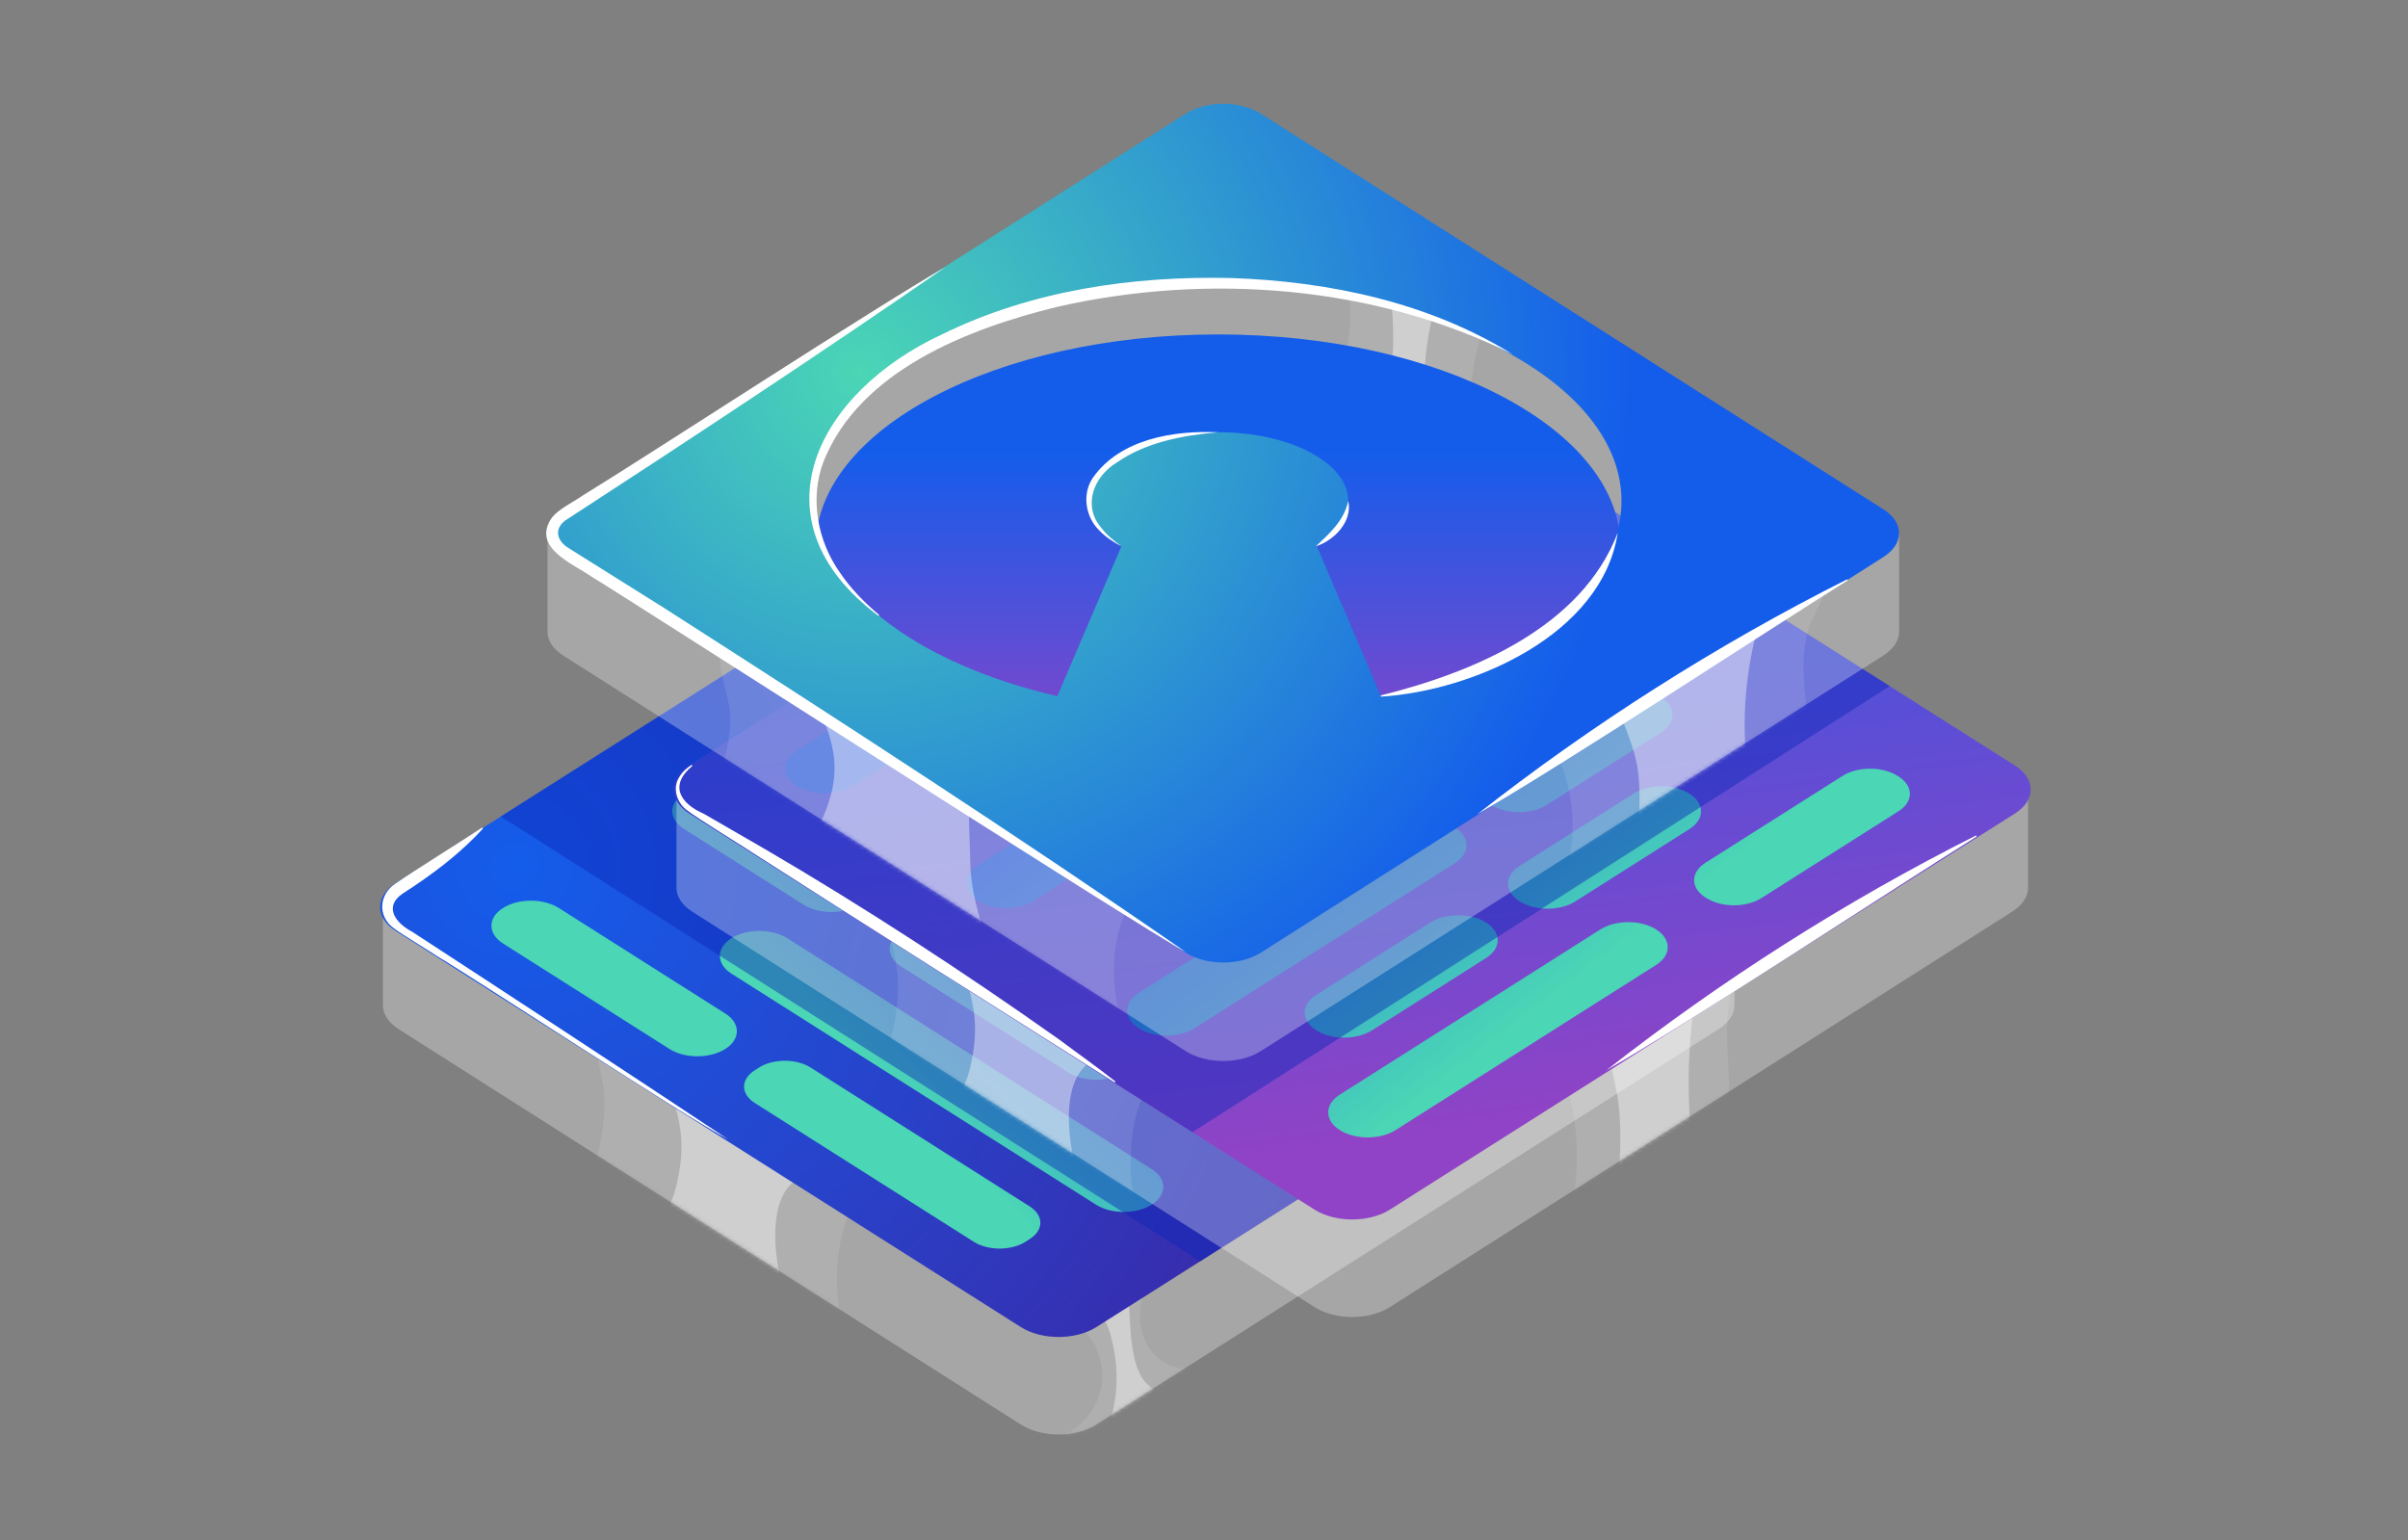<svg width="619" height="396" viewBox="0 0 619 396" fill="none" xmlns="http://www.w3.org/2000/svg">
<rect x="0" y="0" width="619" height="396" fill="#808080" stroke="none"/>
<path opacity="0.3" d="M445.864 233.122V258.409C445.864 260.635 444.516 262.841 441.819 264.557L281.785 366.256C276.454 369.647 267.794 369.647 262.462 366.256L102.428 264.557C99.752 262.841 98.425 260.656 98.425 258.409V231.12L270.735 331.389L445.884 233.122H445.864Z" fill="white"/>
<mask id="mask0_1155_5183" style="mask-type:luminance" maskUnits="userSpaceOnUse" x="98" y="231" width="348" height="138">
<path d="M445.864 233.122V258.409C445.864 260.635 444.516 262.841 441.819 264.557L281.785 366.256C276.454 369.647 267.794 369.647 262.462 366.256L102.428 264.557C99.752 262.841 98.425 260.656 98.425 258.409V231.12L270.735 331.389L445.884 233.122H445.864Z" fill="white"/>
</mask>
<g mask="url(#mask0_1155_5183)">
<path opacity="0.1" d="M152.716 299.75C164.685 312.925 176.736 326.181 190.197 336.169C205.986 347.873 210.377 343.338 222.285 361.946C219.385 353.163 216.444 344.196 215.463 334.698C214.503 325.18 215.79 314.845 220.467 307.982C220.631 307.757 196.529 288.435 192.873 285.881C185.642 280.836 178.309 276.159 170.854 271.849C167.075 269.663 163.255 267.58 159.415 265.599C156.29 263.985 152.655 260.104 152.798 266.048C152.92 271.502 155.371 277.098 155.371 283.001C155.371 288.802 154.493 294.562 152.716 299.771V299.75Z" fill="white"/>
<path opacity="0.4" d="M174.796 299.995C173.039 311.944 169.771 313.599 162.745 320.993C168.832 328.142 182.292 341.132 190.054 343.236C197.816 345.34 206.088 348.22 211.439 356.452C194.793 326.099 196.896 303.182 207.845 302.467C206.864 303.161 194.037 277.956 192.403 276.853C187.685 273.626 182.844 270.766 177.921 268.254C172.774 265.639 168.73 266.273 170.874 275.219C172.549 282.184 176.389 289.129 174.796 300.016V299.995Z" fill="white"/>
<path opacity="0.1" d="M283.276 355.267C282.643 361.66 278.047 367.481 271.981 369.565C274.697 372.057 279.007 371.199 282.479 369.973C295.899 365.296 308.297 357.677 318.51 347.791C312.811 350.589 306.132 353.429 300.331 350.814C296.532 349.098 293.979 345.197 293.264 341.092C292.549 336.986 293.509 332.717 295.307 328.938C295.96 327.549 296.737 325.854 295.879 324.567C294.674 322.729 291.834 323.75 289.996 324.955C285.237 328.06 280.498 331.165 275.739 334.269C270.49 337.701 276.433 339.601 278.844 342.215C282.03 345.667 283.725 350.589 283.256 355.267H283.276Z" fill="white"/>
<path opacity="0.4" d="M282.112 373.691C290.609 369.892 300.189 361.681 307.991 356.595C302.252 358.188 298.432 359.761 294.449 355.349C290.466 350.937 290.609 340.867 290.2 334.944C289.792 329.02 289.322 325.752 290.221 319.869C290.139 320.441 283.644 323.689 282.929 324.22C280.662 325.977 279.191 326.794 279.62 329.367C280.355 333.738 284.257 338.661 285.482 343.195C288.137 353 287.627 362.538 282.092 373.691H282.112Z" fill="white"/>
</g>
<path d="M262.422 341.173L101.734 239.332C96.382 235.941 96.382 230.426 101.734 227.035L262.422 125.193C267.773 121.803 276.474 121.803 281.826 125.193L442.514 227.035C447.865 230.426 447.865 235.941 442.514 239.332L281.826 341.173C276.474 344.564 267.773 344.564 262.422 341.173Z" fill="url(#paint0_radial_1155_5183)"/>
<path fill-rule="evenodd" clip-rule="evenodd" d="M283.184 144.996L350.16 187.461C354.122 189.973 354.122 194.058 350.16 196.57C346.197 199.083 339.763 199.083 335.801 196.57L268.825 154.106C264.862 151.593 264.862 147.508 268.825 144.996C272.788 142.483 279.222 142.483 283.184 144.996ZM277.138 170.65L306.449 189.238C310.412 191.75 310.412 195.835 306.449 198.347C302.486 200.86 296.052 200.86 292.09 198.347L262.779 179.76C258.817 177.248 258.817 173.163 262.779 170.65C266.742 168.138 273.176 168.138 277.138 170.65ZM358.718 222.368L329.407 203.781C325.445 201.268 319.011 201.268 315.048 203.781C311.086 206.293 311.086 210.378 315.048 212.89L344.359 231.478C348.321 233.99 354.755 233.99 358.718 231.478C362.681 228.965 362.681 224.88 358.718 222.368ZM322.075 228.598L351.385 247.185C355.348 249.697 355.348 253.782 351.385 256.295C347.423 258.807 340.989 258.807 337.026 256.295L307.715 237.707C303.753 235.195 303.753 231.11 307.715 228.598C311.678 226.085 318.112 226.085 322.075 228.598ZM412.458 226.943L377.224 204.618C373.322 202.147 366.99 202.147 363.089 204.618L362.844 204.761C358.943 207.233 358.943 211.236 362.844 213.707L398.078 236.033C401.979 238.504 408.311 238.504 412.213 236.033L412.458 235.89C416.359 233.418 416.359 229.415 412.458 226.943ZM231.467 171.181L298.463 213.646H298.442C302.405 216.159 302.405 220.244 298.442 222.756C294.48 225.268 288.046 225.268 284.083 222.756L217.107 180.291C213.145 177.779 213.145 173.694 217.107 171.181C221.07 168.669 227.504 168.669 231.467 171.181ZM342.582 271.083L264.066 221.326C260.103 218.814 253.669 218.814 249.707 221.326C245.744 223.839 245.744 227.924 249.707 230.436L328.223 280.193C332.185 282.705 338.619 282.705 342.582 280.193C346.544 277.68 346.544 273.595 342.582 271.083ZM190.146 203.964L220.927 223.471C224.89 225.983 224.89 230.068 220.927 232.581C216.965 235.093 210.53 235.093 206.568 232.581L175.787 213.074C171.824 210.562 171.824 206.477 175.787 203.964C179.749 201.452 186.183 201.452 190.146 203.964ZM186.449 260.564L143.657 233.439C139.695 230.926 133.261 230.926 129.298 233.439C125.335 235.951 125.335 240.036 129.298 242.548L172.09 269.673C176.052 272.186 182.486 272.186 186.449 269.673C190.411 267.161 190.411 263.076 186.449 260.564ZM246.01 239.362L288.965 266.589C292.927 269.102 292.927 273.187 288.965 275.699C285.002 278.211 278.568 278.211 274.605 275.699L231.651 248.472C227.688 245.959 227.688 241.874 231.651 239.362C235.613 236.85 242.047 236.85 246.01 239.362ZM296.073 300.577L202.381 241.2C198.418 238.688 191.984 238.688 188.021 241.2C184.059 243.713 184.059 247.798 188.021 250.31L281.714 309.687C285.676 312.2 292.11 312.2 296.073 309.687C300.035 307.175 300.035 303.09 296.073 300.577ZM208.386 274.453L264.679 310.137C268.355 312.465 268.355 316.223 264.679 318.552L263.596 319.246C259.94 321.575 253.996 321.575 250.319 319.246L194.027 283.563C190.35 281.234 190.35 277.476 194.027 275.148L195.109 274.453C198.765 272.125 204.709 272.125 208.386 274.453Z" fill="url(#paint1_linear_1155_5183)"/>
<g style="mix-blend-mode:multiply" opacity="0.45">
<path d="M442.534 239.311L308.543 324.261L128.716 209.898L262.422 125.173C267.794 121.782 276.474 121.782 281.846 125.173L442.534 227.035C447.906 230.426 447.906 235.92 442.534 239.311Z" fill="#0A26B8"/>
</g>
<path d="M124.141 213.023C119.157 218.497 113.192 223.236 107.085 227.362C106.186 228.036 104.348 229.139 103.531 229.711C98.445 233.163 101.815 237.371 105.941 239.536C132.964 257.142 160.416 275.137 187.256 292.969C176.226 287.086 122.384 251.791 112.416 245.847C109.822 244.111 103.695 240.455 101.243 238.657C96.995 235.553 97.383 229.976 101.672 227.137C106.595 223.747 118.83 216.148 123.977 212.737L124.161 213.003L124.141 213.023Z" fill="white"/>
<path d="M337.302 305.49C366.796 282.327 399.008 261.84 432.506 244.989L432.689 245.255C409.036 260.084 360.893 291.784 337.302 305.469V305.49Z" fill="white"/>
<path opacity="0.3" d="M521.336 202.913V228.199C521.336 230.426 519.988 232.632 517.292 234.348L357.258 336.046C351.926 339.437 343.266 339.437 337.935 336.046L177.901 234.348C175.225 232.632 173.897 230.446 173.897 228.199V200.911L346.207 301.18L521.357 202.913H521.336Z" fill="white"/>
<mask id="mask1_1155_5183" style="mask-type:luminance" maskUnits="userSpaceOnUse" x="173" y="200" width="349" height="139">
<path d="M521.336 202.913V228.199C521.336 230.426 519.988 232.632 517.292 234.348L357.258 336.046C351.926 339.437 343.266 339.437 337.935 336.046L177.901 234.348C175.225 232.632 173.897 230.446 173.897 228.199V200.911L346.207 301.18L521.357 202.913H521.336Z" fill="white"/>
</mask>
<g mask="url(#mask1_1155_5183)">
<path opacity="0.1" d="M228.188 269.541C240.158 282.715 252.209 295.972 265.669 305.96C281.458 317.663 285.85 313.129 297.758 331.737C294.857 322.954 291.916 313.987 290.936 304.489C289.976 294.971 291.262 284.635 295.94 277.772C296.103 277.548 272.001 258.225 268.345 255.672C261.114 250.627 253.781 245.949 246.326 241.639C242.547 239.454 238.728 237.371 234.888 235.389C231.763 233.776 228.127 229.895 228.27 235.839C228.393 241.292 230.844 246.889 230.844 252.792C230.844 258.593 229.965 264.353 228.188 269.561V269.541Z" fill="white"/>
<path opacity="0.4" d="M250.268 269.786C248.512 281.735 245.244 283.389 238.217 290.783C244.304 297.932 257.765 310.923 265.526 313.027C273.288 315.131 281.56 318.011 286.912 326.242C270.265 295.89 272.369 272.972 283.317 272.257C282.336 272.952 269.509 247.747 267.875 246.644C263.157 243.416 258.316 240.557 253.393 238.045C248.471 235.532 244.202 236.063 246.347 245.01C248.022 251.975 251.862 258.919 250.268 269.806V269.786Z" fill="white"/>
<path opacity="0.1" d="M444.515 281.183C430.749 291.989 416.961 302.794 403.195 313.599C406.585 301.956 405.932 286.923 401.479 274.3C413.734 266.211 425.969 258.123 438.224 250.034C439.716 249.054 445.373 243.457 446.946 244.805C448.56 246.174 445.476 252.812 445.006 254.916C442.963 263.985 444.515 271.767 444.515 281.163V281.183Z" fill="white"/>
<path opacity="0.4" d="M414.796 309.514C420.311 306 425.826 302.508 431.341 298.994C432.403 298.32 433.527 297.585 434.139 296.094C434.916 294.215 434.691 291.621 434.507 289.231C433.404 274.402 434.507 259.716 437.775 246.664C437.326 248.462 432.097 250.177 430.892 250.872C428.359 252.322 425.806 253.691 423.232 254.977C420.658 256.264 418.044 257.449 415.409 258.552C412.161 259.9 411.099 258.92 411.937 263.944C413.264 271.849 415.818 278.651 416.349 286.964C416.839 294.766 416.349 302.508 414.796 309.514Z" fill="white"/>
</g>
<path d="M337.894 310.964L177.206 209.122C171.855 205.731 171.855 200.216 177.206 196.826L337.894 94.984C343.246 91.593 351.947 91.593 357.298 94.984L517.986 196.826C523.338 200.216 523.338 205.731 517.986 209.122L357.298 310.964C351.947 314.355 343.246 314.355 337.894 310.964Z" fill="url(#paint2_linear_1155_5183)"/>
<path fill-rule="evenodd" clip-rule="evenodd" d="M283.96 161.05L340.253 125.367H340.233C343.909 123.038 343.909 119.28 340.233 116.952L339.15 116.257C335.494 113.929 329.55 113.929 325.874 116.257L269.601 151.941C265.925 154.269 265.925 158.027 269.601 160.356L270.684 161.05C274.34 163.379 280.284 163.379 283.96 161.05ZM371.647 134.947L277.955 194.324C273.993 196.836 267.559 196.836 263.596 194.324C259.634 191.811 259.634 187.726 263.596 185.214L357.288 125.837C361.251 123.324 367.685 123.324 371.647 125.837C375.61 128.349 375.61 132.434 371.647 134.947ZM418.156 164.421L339.64 214.177C335.678 216.69 329.244 216.69 325.281 214.177C321.319 211.665 321.319 207.58 325.281 205.068L403.797 155.311C407.76 152.798 414.194 152.798 418.156 155.311C422.119 157.823 422.119 161.908 418.156 164.421ZM397.649 206.906L426.96 188.319C430.922 185.806 430.922 181.721 426.96 179.209C422.997 176.696 416.563 176.696 412.601 179.209L383.29 197.796C379.327 200.308 379.327 204.393 383.29 206.906C387.253 209.418 393.687 209.418 397.649 206.906ZM434.293 213.136L404.982 231.723C401.019 234.235 394.585 234.235 390.623 231.723C386.66 229.211 386.66 225.125 390.623 222.613L419.933 204.026C423.896 201.514 430.33 201.514 434.293 204.026C438.255 206.538 438.255 210.623 434.293 213.136ZM352.713 264.874L382.024 246.286C385.986 243.774 385.986 239.689 382.024 237.177C378.061 234.664 371.627 234.664 367.664 237.177L338.354 255.764C334.391 258.276 334.391 262.361 338.354 264.874C342.316 267.386 348.75 267.386 352.713 264.874ZM358.759 290.528L425.734 248.063C429.697 245.551 429.697 241.466 425.734 238.954C421.772 236.441 415.338 236.441 411.375 238.954L344.4 281.418C340.437 283.931 340.437 288.016 344.4 290.528C348.362 293.04 354.796 293.04 358.759 290.528ZM488.032 208.56L452.798 230.885C448.897 233.357 442.565 233.357 438.664 230.885L438.419 230.742C434.517 228.271 434.517 224.268 438.419 221.796L473.653 199.471C477.554 196.999 483.886 196.999 487.787 199.471L488.032 199.614C491.934 202.085 491.934 206.089 488.032 208.56ZM307.062 264.343L374.037 221.878C378 219.365 378 215.28 374.037 212.768C370.075 210.256 363.641 210.256 359.678 212.768L292.703 255.233C288.74 257.745 288.74 261.83 292.703 264.343C296.665 266.855 303.099 266.855 307.062 264.343ZM265.72 231.56L296.502 212.053C300.464 209.541 300.464 205.456 296.502 202.943C292.539 200.431 286.105 200.431 282.142 202.943L251.361 222.45C247.399 224.962 247.399 229.047 251.361 231.56C255.324 234.072 261.758 234.072 265.72 231.56ZM262.023 174.96L219.232 202.085C215.269 204.598 208.835 204.598 204.873 202.085C200.91 199.573 200.91 195.488 204.873 192.976L247.664 165.85C251.627 163.338 258.061 163.338 262.023 165.85C265.986 168.363 265.986 172.448 262.023 174.96ZM321.584 196.162L364.539 168.935C368.502 166.422 368.502 162.337 364.539 159.825C360.577 157.313 354.143 157.313 350.18 159.825L307.225 187.052C303.263 189.565 303.263 193.65 307.225 196.162C311.188 198.674 317.622 198.674 321.584 196.162Z" fill="url(#paint3_linear_1155_5183)"/>
<g style="mix-blend-mode:multiply" opacity="0.45">
<path d="M485.755 176.38L306.521 291.069L177.227 209.122C171.855 205.731 171.855 200.196 177.227 196.805L337.915 94.943C343.287 91.552 351.967 91.552 357.319 94.943L485.775 176.38H485.755Z" fill="#0A26B8"/>
</g>
<path d="M177.962 196.908C171.895 201.953 174.898 206.61 180.985 209.245L196.61 218.273C222.367 233.326 247.858 249.973 272.246 267.233C277.067 270.848 281.989 274.28 286.728 278.038L286.565 278.303C266.241 265.476 214.769 232.938 195.262 220.377C192.505 218.518 178.697 210.041 176.348 208.121C173.938 206.181 172.835 202.565 174.592 199.828C175.368 198.48 176.532 197.439 177.798 196.622L177.962 196.887V196.908Z" fill="white"/>
<path d="M412.774 275.281C442.269 252.118 474.48 231.631 507.978 214.78L508.141 215.046C484.488 229.874 436.345 261.575 412.754 275.26L412.774 275.281Z" fill="white"/>
<path opacity="0.3" d="M394.514 86.099C379.603 75.6 361.547 70.33 343.47 67.941C307.93 63.222 271.021 69.166 238.769 84.853C229.169 89.51 219.814 95.147 212.767 103.154C205.72 111.161 201.165 121.864 202.452 132.465C202.881 135.937 204.209 139.716 207.354 141.268C212.889 144.005 218.568 138.225 222.49 133.466C245.632 105.34 284.277 92.778 320.573 95.74C346.126 97.823 370.636 106.892 392.737 119.617C397.251 122.211 417.921 139.839 421.823 138.552C426.99 136.856 420.618 119.985 419.351 116.799C414.449 104.38 405.38 93.758 394.514 86.119V86.099Z" fill="white"/>
<mask id="mask2_1155_5183" style="mask-type:luminance" maskUnits="userSpaceOnUse" x="202" y="66" width="222" height="76">
<path d="M394.514 86.099C379.603 75.6 361.547 70.33 343.47 67.941C307.93 63.222 271.021 69.166 238.769 84.853C229.169 89.51 219.814 95.147 212.767 103.154C205.72 111.161 201.165 121.864 202.452 132.465C202.881 135.937 204.209 139.716 207.354 141.268C212.889 144.005 218.568 138.225 222.49 133.466C245.632 105.34 284.277 92.778 320.573 95.74C346.126 97.823 370.636 106.892 392.737 119.617C397.251 122.211 417.921 139.839 421.823 138.552C426.99 136.856 420.618 119.985 419.351 116.799C414.449 104.38 405.38 93.758 394.514 86.119V86.099Z" fill="white"/>
</mask>
<g mask="url(#mask2_1155_5183)">
<path opacity="0.1" d="M343.021 103.011C355.685 109.425 368.369 115.859 381.033 122.273C375.743 106.381 377.642 88.243 386.119 73.782C386.732 72.74 352.989 59.934 347.739 63.896C344.675 66.204 347.331 77.295 347.147 81.401C346.8 88.754 345.411 96.046 343.021 102.991V103.011Z" fill="white"/>
<path opacity="0.4" d="M354.296 118.555C359.157 120.434 364.018 122.334 368.859 124.213C363.671 104.257 365.53 82.545 374.007 63.774C369.574 62.528 360.464 58.136 356.277 59.627C356.645 69.615 358.422 79.379 358.095 89.49C358.013 91.941 354.704 118.718 354.275 118.555H354.296Z" fill="white"/>
</g>
<path opacity="0.3" d="M488.185 137.081V162.368C488.185 164.594 486.837 166.8 484.141 168.516L324.107 270.215C318.776 273.606 310.115 273.606 304.784 270.215L144.75 168.516C142.074 166.8 140.746 164.615 140.746 162.368V135.079L313.056 235.348L488.206 137.081H488.185Z" fill="white"/>
<mask id="mask3_1155_5183" style="mask-type:luminance" maskUnits="userSpaceOnUse" x="140" y="135" width="349" height="138">
<path d="M488.185 137.081V162.368C488.185 164.594 486.837 166.8 484.141 168.516L324.107 270.215C318.776 273.606 310.115 273.606 304.784 270.215L144.75 168.516C142.074 166.8 140.746 164.615 140.746 162.368V135.079L313.056 235.348L488.206 137.081H488.185Z" fill="white"/>
</mask>
<g mask="url(#mask3_1155_5183)">
<path opacity="0.1" d="M183.129 202.77C198.98 216.414 214.952 230.16 233.029 240.659C254.251 252.996 278.925 261.33 294.408 280.387C290.874 271.481 287.3 262.433 286.483 252.874C285.686 243.335 288.035 233.061 294.898 226.382C295.123 226.157 244.467 193.21 239.565 190.514C229.843 185.183 219.916 180.199 209.826 175.604C204.699 173.275 199.531 171.028 194.323 168.884C190.095 167.147 185.274 163.124 185.131 169.067C184.988 174.521 188.072 180.199 187.746 186.102C187.419 191.883 185.866 197.622 183.15 202.749L183.129 202.77Z" fill="white"/>
<path opacity="0.4" d="M213.706 203.914C210.602 215.781 205.986 217.313 195.834 224.421C203.861 231.815 221.795 245.337 232.437 247.747C243.078 250.157 254.374 253.384 261.318 261.8C256.866 251.076 249.574 233.674 249.431 222.072C249.288 210.47 246.898 197.357 257.417 192.455C256.008 193.108 241.567 182.671 239.381 181.507C233.029 178.096 226.493 175.032 219.793 172.336C213.094 169.639 207.15 169.966 209.642 179.015C211.582 186.041 216.505 193.129 213.686 203.934L213.706 203.914Z" fill="white"/>
<path opacity="0.1" d="M464.492 187.103C443.31 201.074 422.129 215.066 400.948 229.037C406.156 216.618 405.155 201.748 398.292 190.126C417.125 179.219 435.978 168.312 454.81 157.404C457.098 156.077 465.799 149.173 468.23 150.153C470.66 151.134 465.962 158.487 465.227 160.713C462.102 170.252 464.471 177.667 464.471 187.083L464.492 187.103Z" fill="white"/>
<path opacity="0.4" d="M418.8 222.276C427.276 217.497 435.773 212.737 444.25 207.958C445.884 207.039 447.6 206.038 448.539 204.404C449.724 202.341 449.397 199.808 449.111 197.439C447.416 182.875 449.132 167.903 454.136 154.116C453.462 156.016 445.414 158.936 443.556 159.917C439.675 161.959 435.732 163.92 431.77 165.779C427.807 167.638 423.784 169.456 419.739 171.151C414.756 173.255 413.101 172.499 414.388 177.34C416.43 184.959 420.372 191.168 421.189 199.359C421.945 207.039 421.19 214.903 418.8 222.256V222.276Z" fill="white"/>
</g>
<path d="M313.118 195.253C370.255 195.253 416.573 170.791 416.573 140.615C416.573 110.439 370.255 85.976 313.118 85.976C255.981 85.976 209.662 110.439 209.662 140.615C209.662 170.791 255.981 195.253 313.118 195.253Z" fill="url(#paint4_linear_1155_5183)"/>
<path d="M484.141 130.933L324.107 29.234C318.776 25.843 310.115 25.843 304.784 29.234L144.75 130.933C139.419 134.324 139.419 139.818 144.75 143.209L304.784 244.908C310.115 248.298 318.776 248.298 324.107 244.908L484.141 143.209C489.513 139.818 489.513 134.324 484.141 130.933ZM354.97 178.933L338.507 140.431H338.241C343.45 137.326 346.575 133.261 346.575 128.768C346.575 119.045 331.664 111.12 313.22 111.12C294.776 111.12 279.865 119.045 279.865 128.768C279.865 133.261 283.031 137.326 288.26 140.431V140.472L271.797 178.974C235.235 170.538 209.642 151.236 209.642 128.768C209.642 98.518 256.028 73.987 313.22 73.987C370.412 73.987 416.818 98.518 416.818 128.768C416.818 151.175 391.368 170.436 354.949 178.933H354.97Z" fill="url(#paint5_radial_1155_5183)"/>
<path d="M243.079 68.635C213.298 89.285 175.388 114.266 145.179 133.895C142.299 136.203 143.279 139.226 146.261 140.962C146.915 141.35 148.774 142.555 149.448 142.964C152.123 144.618 167.688 154.402 170.711 156.301C213.829 183.917 262.728 215.576 304.845 244.785C293.857 238.943 159.518 152.686 152.042 148.233C147.242 144.884 137.029 140.982 141.543 133.568C143.177 130.974 147.201 129.238 149.611 127.501C167.055 116.819 224.961 78.991 243.079 68.635Z" fill="white"/>
<path d="M379.603 209.449C409.098 186.286 441.309 165.799 474.807 148.948L474.97 149.214C451.317 164.043 403.174 195.743 379.583 209.428L379.603 209.449Z" fill="white"/>
<path d="M225.819 158.344C192.709 133.507 210.336 100.703 242.18 85.956C265.179 74.66 291.079 70.902 316.468 71.474C341.591 72.332 367.348 77.724 388.876 91.124C353.662 73.415 310.524 70.065 271.756 78.889C248.92 84.485 220.978 95.27 211.664 118.739C208.11 128.176 210.132 139.001 215.872 147.151C218.649 151.297 222.183 154.892 226.003 158.099L225.798 158.344H225.819Z" fill="white"/>
<path d="M313.24 111.12C304.151 111.896 294.612 113.653 287.055 118.923C281.05 122.538 278.211 130.177 283.174 135.774C284.542 137.633 286.442 139.062 288.28 140.472C286.258 139.369 284.195 138.082 282.541 136.325C278.987 132.853 278.088 126.93 280.988 122.742C288.056 112.795 301.863 110.589 313.24 111.141V111.12Z" fill="white"/>
<path d="M338.262 140.451C341.918 136.999 345.452 133.874 346.595 128.788C347.698 134.099 342.98 138.94 338.262 140.451Z" fill="white"/>
<path d="M415.838 137.061C411.753 163.164 378.765 177.585 355.011 179.096L354.929 178.79C378.908 172.826 406.503 161.224 415.817 137.061H415.838Z" fill="white"/>
<defs>
<radialGradient id="paint0_radial_1155_5183" cx="0" cy="0" r="1" gradientUnits="userSpaceOnUse" gradientTransform="translate(133.312 222.766) scale(282.486 282.486)">
<stop stop-color="#145DEB"/>
<stop offset="0.97" stop-color="#441C99"/>
</radialGradient>
<linearGradient id="paint1_linear_1155_5183" x1="224.731" y1="275.722" x2="298.498" y2="201.652" gradientUnits="userSpaceOnUse">
<stop stop-color="#4BD6B5"/>
<stop offset="1" stop-color="#145DEB"/>
</linearGradient>
<linearGradient id="paint2_linear_1155_5183" x1="360.407" y1="296.693" x2="330.192" y2="75.425" gradientUnits="userSpaceOnUse">
<stop offset="0.02" stop-color="#9043C6"/>
<stop offset="0.96" stop-color="#145DEB"/>
</linearGradient>
<linearGradient id="paint3_linear_1155_5183" x1="393.118" y1="260.973" x2="315.609" y2="159.715" gradientUnits="userSpaceOnUse">
<stop stop-color="#4BD6B5"/>
<stop offset="1" stop-color="#145DEB"/>
</linearGradient>
<linearGradient id="paint4_linear_1155_5183" x1="313.118" y1="202.463" x2="313.118" y2="116.288" gradientUnits="userSpaceOnUse">
<stop offset="0.02" stop-color="#9043C6"/>
<stop offset="1" stop-color="#145DEB"/>
</linearGradient>
<radialGradient id="paint5_radial_1155_5183" cx="0" cy="0" r="1" gradientUnits="userSpaceOnUse" gradientTransform="translate(221.325 95.985) scale(197.372 197.372)">
<stop stop-color="#4BD6B5"/>
<stop offset="1" stop-color="#145DEB"/>
</radialGradient>
</defs>
</svg>
